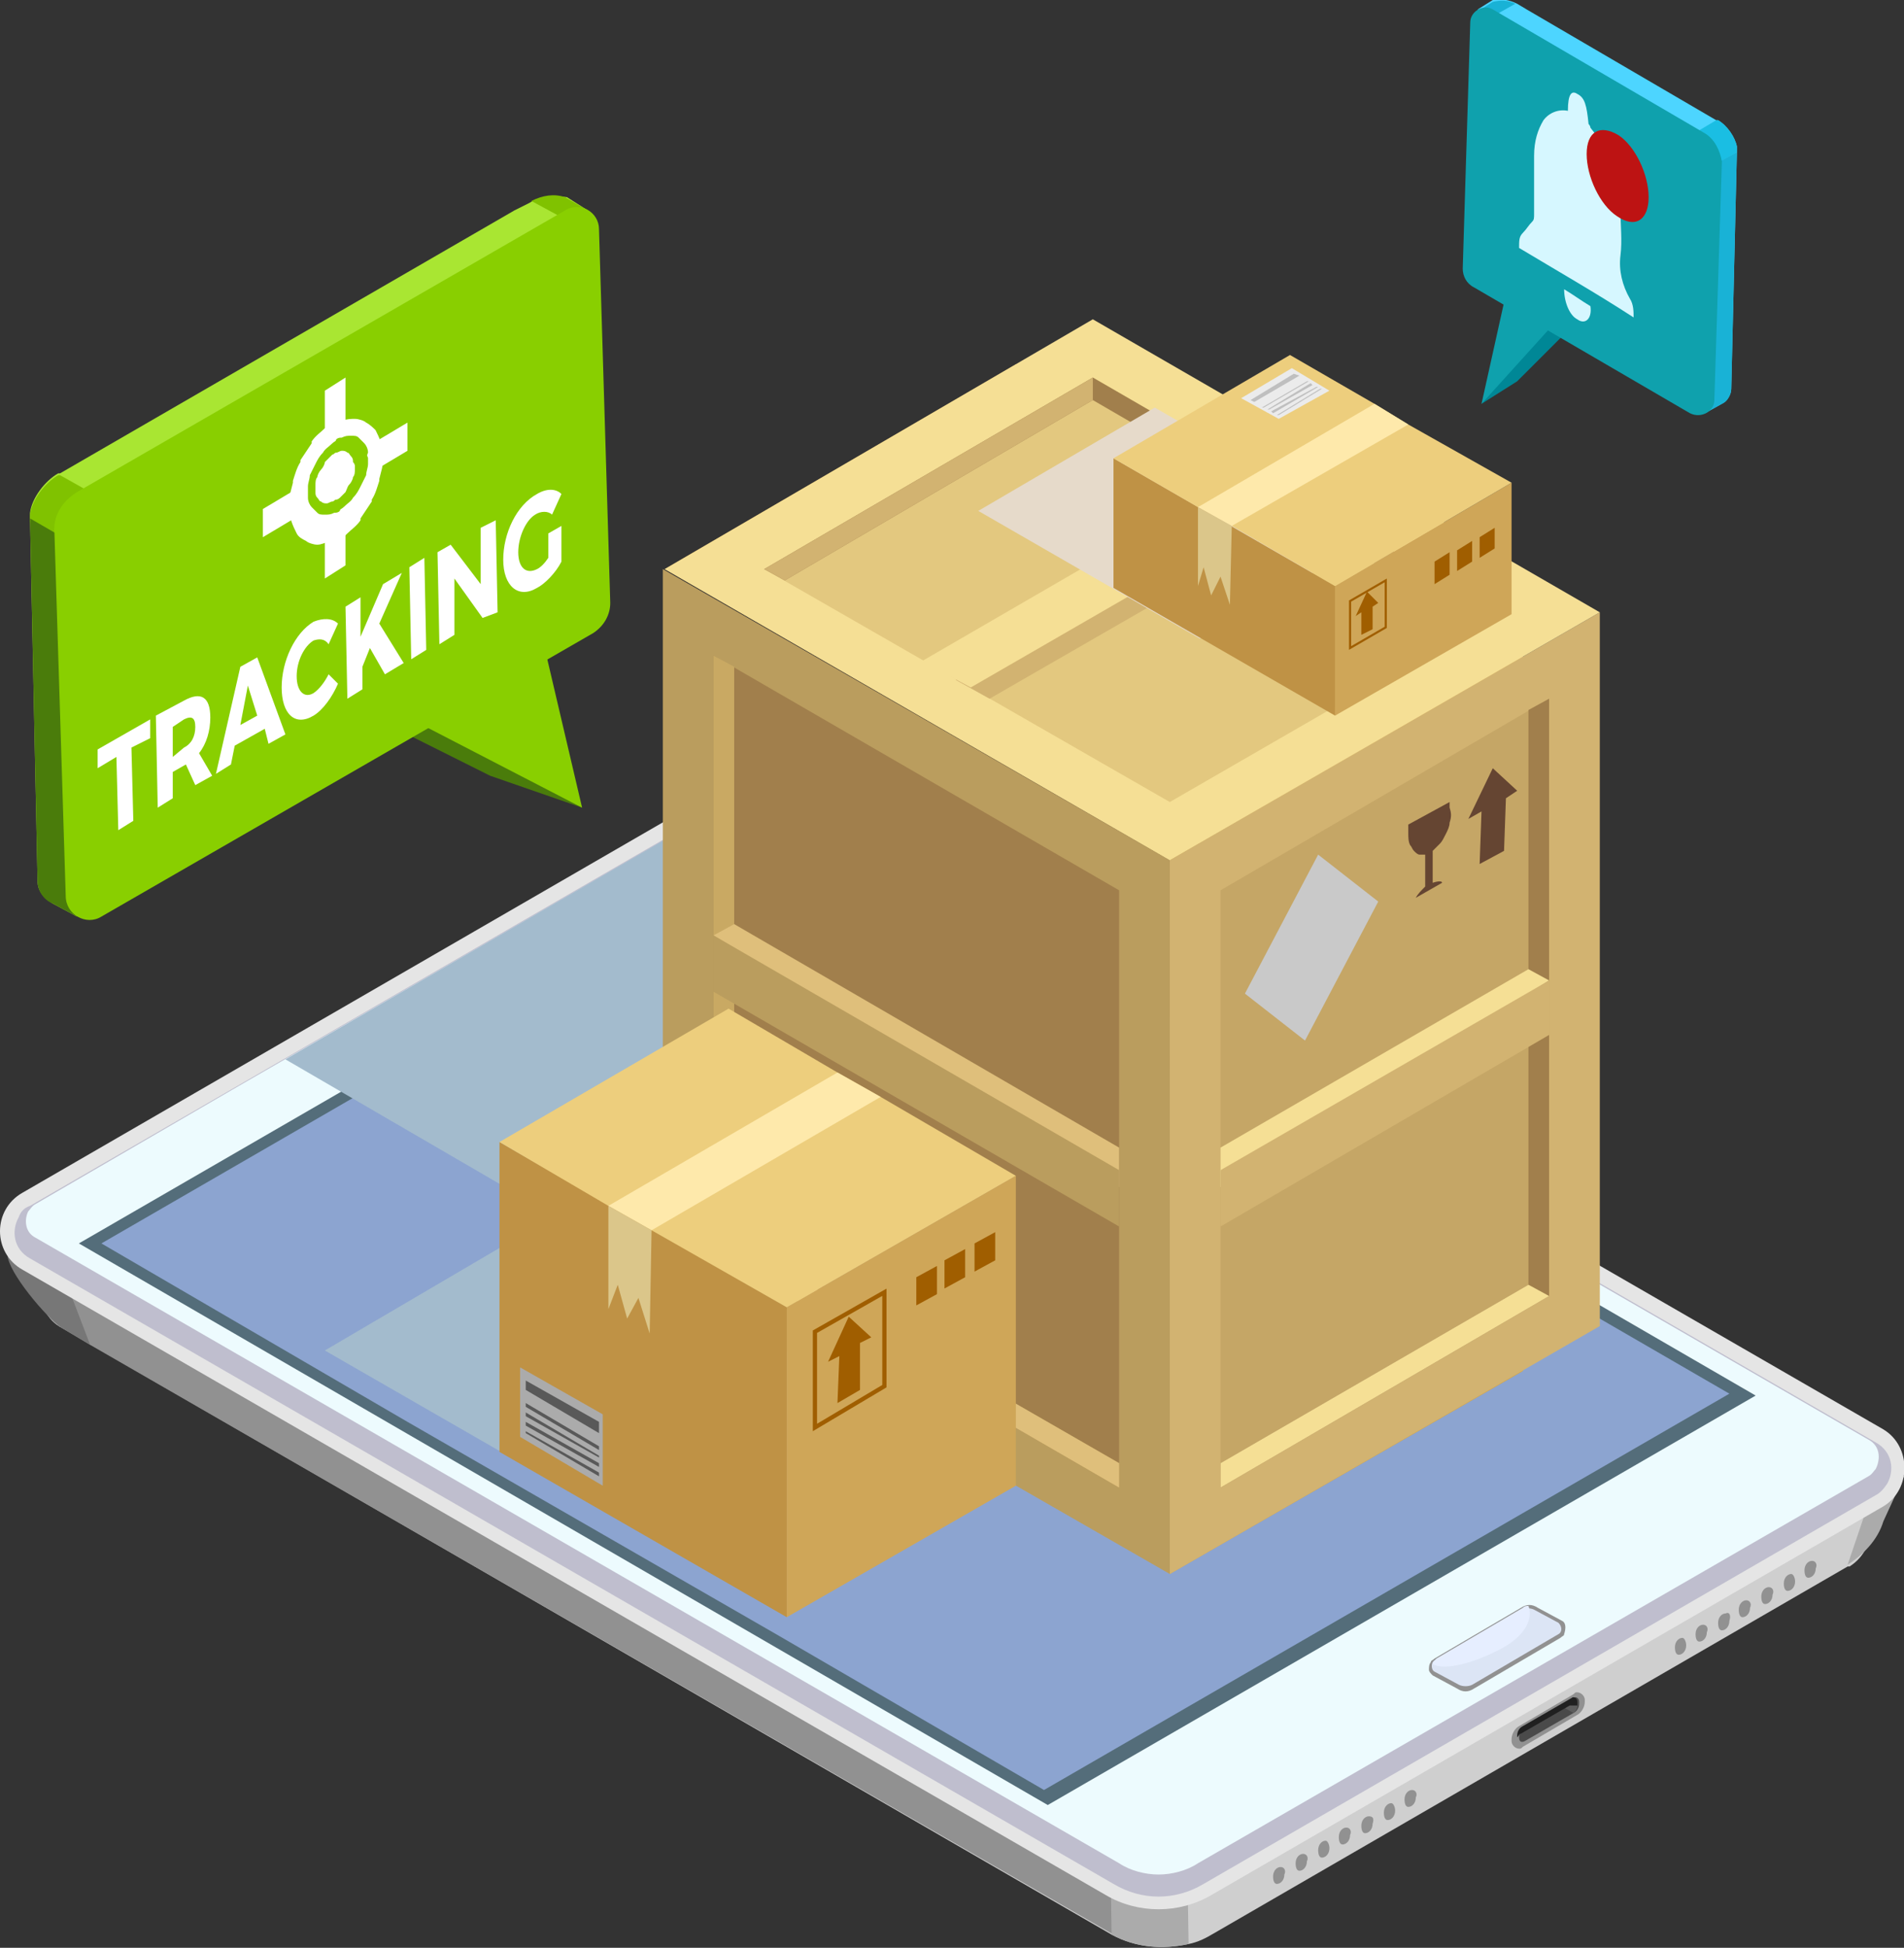 <?xml version="1.0" encoding="UTF-8"?> <!-- Generator: Adobe Illustrator 24.0.2, SVG Export Plug-In . SVG Version: 6.00 Build 0) --> <svg xmlns="http://www.w3.org/2000/svg" xmlns:xlink="http://www.w3.org/1999/xlink" id="Слой_1" x="0px" y="0px" viewBox="0 0 101.4 103.7" style="enable-background:new 0 0 101.4 103.7;" xml:space="preserve"><rect x="0" y="0" width="101.4" height="103.7" fill="#333333" stroke="none"/> <style type="text/css"> .st0{fill:#CFCFCF;} .st1{fill:#919191;} .st2{fill:#777777;} .st3{fill:#ABABAB;} .st4{fill:#E5E5E5;} .st5{fill:#BFBECE;} .st6{fill:#EDFBFE;} .st7{fill:#546D7A;} .st8{fill:#8CA4D0;} .st9{fill:#4A4A4A;} .st10{fill:#5D5D5D;} .st11{fill:#202020;} .st12{fill:#A3BBCD;} .st13{fill:#BA9D5E;} .st14{fill:#A17F4C;} .st15{fill:#D1A64F;} .st16{fill:#D2B371;} .st17{fill:#C5A666;} .st18{fill:#F5DF95;} .st19{fill:#C9A963;} .st20{fill:#DFBF7B;} .st21{fill:#E3C87F;} .st22{fill:#654532;} .st23{fill:#C9C9C9;} .st24{fill:#BF9245;} .st25{fill:#CFA658;} .st26{fill:none;stroke:#A05E00;stroke-width:0.225;stroke-miterlimit:10;} .st27{fill:#A05E00;} .st28{fill:#EDCE7D;} .st29{fill:#FEE9AB;} .st30{fill:#595959;} .st31{fill:#DBC68A;} .st32{fill:#E6DACA;} .st33{fill:#EBEBEB;} .st34{fill:#BFBFBF;} .st35{fill:none;stroke:#A05E00;stroke-width:0.113;stroke-miterlimit:10;} .st36{fill:#DCE5F5;} .st37{fill:#E6EEFF;} .st38{fill:#008796;} .st39{fill:#4DD5FF;} .st40{fill:#19B2D6;} .st41{fill:#1ABEE3;} .st42{fill:#0FA1AD;} .st43{fill:#4A7C0B;} .st44{fill:#A9E632;} .st45{fill:#80C200;} .st46{fill:#89CF00;} .st47{fill:#FFFFFF;} .st48{fill:#D6F7FF;} .st49{fill:#BD1313;} </style> <path id="XMLID_1737_" class="st0" d="M101.4,78l-1.1-0.2l-7.2-1.4L42.6,47.1c-1.7-1-3.9-1-5.6,0L10.3,62.6l-6.5,3.7L0,65.5l2.1,3.1 c0,0.8,0.4,1.7,1.2,2.1L59.2,103c1.3,0.7,2.7,0.8,4.1,0.5c0.5-0.1,0.9-0.3,1.4-0.6l33.7-19.5c0,0,0,0,0.1,0c0.8-0.5,1.2-1.4,1.1-2.2 l0,0L101.4,78z"></path> <path id="XMLID_9131_" class="st1" d="M59.1,90.7l0.2,12.3L4.8,71.6l-1.5-0.9c-0.8-0.5-1.2-1.3-1.2-2.1L0,65.5l2.7,0.5l1.1,0.2 l6.5-3.7L59.1,90.7z"></path> <path id="XMLID_9132_" class="st2" d="M2.7,66.1l2.1,5.5l-1.5-0.9c-0.8-0.5-2.9-3-2.9-3.9L0,65.5L2.7,66.1z"></path> <path id="XMLID_1736_" class="st3" d="M63.1,91l-4.1-0.3l0.2,12.3c1.3,0.7,2.7,0.8,4.1,0.5L63.1,91z"></path> <path id="XMLID_1735_" class="st3" d="M101.4,78.6l-1.1-0.9l-1.9,5.6c0.8-0.5,1.6-1.3,1.9-2.3l0,0L101.4,78.6z"></path> <path id="XMLID_1734_" class="st4" d="M100.3,80.2l-35.8,20.7c-1.7,1-3.9,1-5.6,0L1.2,67.6c-1.6-0.9-1.6-3.2,0-4.1L37,42.8 c1.7-1,3.9-1,5.6,0l57.7,33.3C101.8,77,101.8,79.3,100.3,80.2z"></path> <path id="XMLID_1733_" class="st5" d="M1,64.8c-0.4,0.7-0.3,1.7,0.6,2.2l57.7,33.3c1.5,0.9,3.3,0.9,4.8,0l35.8-20.7 c0.2-0.1,0.4-0.3,0.6-0.6c0.4-0.7,0.3-1.7-0.6-2.2L42.2,43.5c-1.5-0.9-3.3-0.9-4.8,0L1.6,64.2C1.3,64.3,1.1,64.5,1,64.8z"></path> <path id="XMLID_9133_" class="st6" d="M99.9,78.2c-0.1,0.1-0.2,0.3-0.4,0.4L63.8,99.2c-0.6,0.4-1.4,0.6-2.1,0.6s-1.5-0.2-2.1-0.6 L1.9,65.9c-0.6-0.3-0.6-1-0.4-1.4c0.1-0.1,0.2-0.3,0.4-0.4l10.5-6.1L37,43.8l0.7-0.4c0.6-0.4,1.4-0.6,2.1-0.6c0.7,0,1.5,0.2,2.1,0.6 l57.7,33.3C100.2,77.1,100.1,77.8,99.9,78.2z"></path> <polygon id="XMLID_1732_" class="st7" points="93.5,74.3 55.8,96.1 4.2,66.2 41.9,44.4 "></polygon> <polygon id="XMLID_9134_" class="st8" points="92.1,74.2 55.6,95.3 41.5,87.1 21.7,75.7 5.4,66.2 41.9,45.1 75,64.3 75,64.3 "></polygon> <g id="XMLID_15109_"> <path id="XMLID_4_" class="st1" d="M68.2,99.4c-0.2,0-0.4,0.2-0.4,0.5c0,0.3,0.1,0.4,0.2,0.4c0.2,0,0.4-0.2,0.4-0.5 C68.5,99.6,68.4,99.4,68.2,99.4z"></path> <path class="st1" d="M69.4,98.7c-0.2,0-0.4,0.2-0.4,0.5c0,0.3,0.1,0.4,0.2,0.4c0.2,0,0.4-0.2,0.4-0.5 C69.7,98.9,69.6,98.7,69.4,98.7z"></path> <path class="st1" d="M70.6,98c-0.2,0-0.4,0.2-0.4,0.5c0,0.3,0.1,0.4,0.2,0.4c0.2,0,0.4-0.2,0.4-0.5C70.8,98.2,70.7,98,70.6,98z"></path> <path class="st1" d="M71.7,97.3c-0.2,0-0.4,0.2-0.4,0.5c0,0.3,0.1,0.4,0.2,0.4c0.2,0,0.4-0.2,0.4-0.5C72,97.5,71.9,97.3,71.7,97.3z "></path> <path class="st1" d="M72.9,96.7c-0.2,0-0.4,0.2-0.4,0.5c0,0.3,0.1,0.4,0.2,0.4c0.2,0,0.4-0.2,0.4-0.5 C73.2,96.8,73.1,96.7,72.9,96.7z"></path> <path class="st1" d="M74.1,96c-0.2,0-0.4,0.2-0.4,0.5c0,0.3,0.1,0.4,0.2,0.4c0.2,0,0.4-0.2,0.4-0.5C74.3,96.2,74.2,96,74.1,96z"></path> <path id="XMLID_3_" class="st1" d="M75.2,95.3c-0.2,0-0.4,0.2-0.4,0.5c0,0.3,0.1,0.4,0.2,0.4c0.2,0,0.4-0.2,0.4-0.5 C75.5,95.5,75.4,95.3,75.2,95.3z"></path> </g> <g id="XMLID_15094_"> <path id="XMLID_2_" class="st1" d="M89.6,87.2c-0.2,0-0.4,0.2-0.4,0.5c0,0.3,0.1,0.4,0.2,0.4c0.2,0,0.4-0.2,0.4-0.5 C89.8,87.4,89.7,87.2,89.6,87.2z"></path> <path class="st1" d="M90.7,86.5c-0.2,0-0.4,0.2-0.4,0.5c0,0.3,0.1,0.4,0.2,0.4c0.2,0,0.4-0.2,0.4-0.5C91,86.7,90.9,86.5,90.7,86.5z "></path> <path class="st1" d="M91.9,85.9c-0.2,0-0.4,0.2-0.4,0.5c0,0.3,0.1,0.4,0.2,0.4c0.2,0,0.4-0.2,0.4-0.5C92.2,86,92.1,85.8,91.9,85.9z "></path> <path class="st1" d="M93,85.2c-0.2,0-0.4,0.2-0.4,0.5c0,0.3,0.1,0.4,0.2,0.4c0.2,0,0.4-0.2,0.4-0.5C93.3,85.4,93.2,85.2,93,85.2z"></path> <path class="st1" d="M94.2,84.5c-0.2,0-0.4,0.2-0.4,0.5c0,0.3,0.1,0.4,0.2,0.4c0.2,0,0.4-0.2,0.4-0.5 C94.5,84.7,94.4,84.5,94.2,84.5z"></path> <path class="st1" d="M95.4,83.8c-0.2,0-0.4,0.2-0.4,0.5c0,0.3,0.1,0.4,0.2,0.4c0.2,0,0.4-0.2,0.4-0.5C95.6,84,95.5,83.8,95.4,83.8z "></path> <path id="XMLID_1_" class="st1" d="M96.5,83.1c-0.2,0-0.4,0.2-0.4,0.5c0,0.3,0.1,0.4,0.2,0.4c0.2,0,0.4-0.2,0.4-0.5 C96.8,83.3,96.7,83.1,96.5,83.1z"></path> </g> <g id="XMLID_9149_"> <g id="XMLID_9150_"> <path id="XMLID_1727_" class="st1" d="M80.9,93.1c0.1,0,0.1,0,0.2-0.1l2.9-1.7c0.2-0.1,0.4-0.4,0.4-0.7l0-0.1 c0-0.2-0.2-0.4-0.4-0.4c-0.1,0-0.1,0-0.2,0.1l-2.9,1.7c-0.2,0.1-0.4,0.4-0.4,0.7l0,0.1C80.5,92.9,80.7,93.1,80.9,93.1z"></path> <path id="XMLID_1726_" class="st9" d="M81.2,92.7l2.6-1.5c0.2-0.1,0.3-0.3,0.3-0.5l0-0.1c0-0.2-0.2-0.3-0.3-0.2l-2.6,1.5 c-0.2,0.1-0.3,0.3-0.3,0.5l0,0.1C80.9,92.7,81,92.8,81.2,92.7z"></path> <path id="XMLID_1725_" class="st10" d="M83.7,90.5c0.1-0.1,0.3,0,0.3,0.2l0,0.1c0,0.2-0.1,0.3-0.2,0.4l-0.7-0.4L83.7,90.5z"></path> </g> <path id="XMLID_1724_" class="st11" d="M83.6,90.8L81,92.3c-0.1,0-0.1,0.1-0.2,0.2l0-0.1c0-0.2,0.1-0.4,0.3-0.5l2.6-1.5 c0.1-0.1,0.3,0,0.3,0.2l0,0.1c0,0,0,0.1,0,0.1C83.9,90.8,83.7,90.8,83.6,90.8z"></path> </g> <g id="XMLID_9151_"> <polygon id="XMLID_9152_" class="st12" points="59.6,55.7 36.7,68.9 15.2,56.4 38,43.2 "></polygon> <g id="XMLID_9153_"> <polygon id="XMLID_9154_" class="st13" points="62.3,83.8 35.3,68.3 35.3,30.3 62.3,45.8 "></polygon> <polygon id="XMLID_9155_" class="st14" points="59.6,47.4 59.6,79.2 38,66.7 38,34.9 "></polygon> <polygon id="XMLID_1723_" class="st15" points="81.1,34.9 62.3,45.8 62.3,83.8 81.1,73 "></polygon> <polygon id="XMLID_1722_" class="st16" points="62.3,83.8 85.2,70.6 85.2,32.6 62.3,45.8 "></polygon> <polygon id="XMLID_1721_" class="st17" points="65,47.4 65,79.2 82.5,69 82.5,37.2 "></polygon> <polygon id="XMLID_1720_" class="st14" points="81.4,68.4 81.4,37.8 82.5,37.2 82.5,69 65,79.2 65,77.9 "></polygon> <polygon id="XMLID_1719_" class="st18" points="65,61.1 65,63.2 82.5,52.2 81.4,51.6 "></polygon> <polygon id="XMLID_1718_" class="st16" points="82.5,55.1 82.5,52.2 65,62.3 65,65.3 "></polygon> <polygon id="XMLID_1717_" class="st18" points="81.4,68.4 82.5,69 65,79.2 65,77.9 "></polygon> <polygon id="XMLID_9156_" class="st19" points="39.1,66.1 39.1,35.5 38,34.9 38,66.7 59.6,79.2 59.6,77.9 "></polygon> <polygon id="XMLID_9157_" class="st20" points="59.6,61.1 59.6,63.2 38,49.8 39.1,49.2 "></polygon> <polygon id="XMLID_9158_" class="st13" points="38,52.8 38,49.8 59.6,62.3 59.6,65.3 "></polygon> <polygon id="XMLID_9159_" class="st20" points="39.1,66.1 38,66.7 59.6,79.2 59.6,77.9 "></polygon> <g id="XMLID_9160_"> <polygon id="XMLID_1716_" class="st15" points="81.1,34.9 62.3,45.8 35.4,30.3 54.1,19.4 "></polygon> <polygon id="XMLID_1715_" class="st18" points="35.4,30.3 58.2,17 85.2,32.6 62.3,45.8 "></polygon> <polygon id="XMLID_1714_" class="st21" points="62.3,42.7 40.7,30.3 58.2,20.1 79.8,32.6 "></polygon> <polygon id="XMLID_1713_" class="st14" points="58.2,21.3 78.7,33.2 79.8,32.6 58.2,20.1 40.7,30.3 41.8,30.9 "></polygon> <polygon id="XMLID_1712_" class="st16" points="52.7,37.2 50.9,36.2 69.2,26.5 69.2,27.7 "></polygon> <polygon id="XMLID_1711_" class="st18" points="66.7,25 69.2,26.5 51.7,36.6 49.1,35.2 "></polygon> <polygon id="XMLID_1710_" class="st16" points="58.2,21.3 58.2,20.1 40.7,30.3 41.8,30.9 "></polygon> </g> <polygon id="XMLID_1709_" class="st22" points="80.2,42.5 80.1,45.3 78.8,46 78.9,43.2 78.2,43.6 79.5,40.9 80.8,42.1 "></polygon> </g> <polygon id="XMLID_1708_" class="st23" points="70.2,45.5 66.3,52.9 69.5,55.4 73.4,48 "></polygon> <path id="XMLID_9161_" class="st22" d="M77.2,43.8c0,0.2-0.1,0.4-0.2,0.6c-0.1,0.2-0.2,0.4-0.3,0.5c-0.1,0.1-0.3,0.3-0.4,0.4l0,1.7 c0.3-0.1,0.5-0.1,0.5,0l-1.4,0.8c0.1-0.2,0.3-0.4,0.5-0.6l0-1.7c-0.1,0-0.2,0-0.3,0c-0.1,0-0.2-0.1-0.3-0.2 c-0.1-0.1-0.1-0.2-0.2-0.3C75,44.8,75,44.6,75,44.3c0-0.1,0-0.2,0-0.3c0,0,0-0.1,0-0.1l1.1-0.6l1.1-0.6c0,0,0,0.1,0,0.1 c0,0.1,0,0.1,0,0.2C77.3,43.3,77.3,43.5,77.2,43.8z"></path> </g> <g id="XMLID_9162_"> <g id="XMLID_9163_"> <polygon id="XMLID_9164_" class="st12" points="29.4,64.8 17.3,71.9 32.6,80.7 44.8,73.6 "></polygon> <g id="XMLID_9165_"> <g id="XMLID_9166_"> <polygon id="XMLID_9167_" class="st24" points="41.9,86.1 26.6,77.3 26.6,60.8 41.9,69.6 "></polygon> <polygon id="XMLID_1707_" class="st25" points="54.1,62.6 41.9,69.6 41.9,86.1 54.1,79.1 "></polygon> <polygon id="XMLID_1706_" class="st26" points="47.1,68.8 43.4,70.9 43.4,76 47.1,73.8 "></polygon> </g> <polygon id="XMLID_1705_" class="st27" points="45.8,71.5 45.8,74 44.6,74.7 44.7,72.2 44.1,72.5 45.2,70.1 46.4,71.2 "></polygon> <polygon id="XMLID_9168_" class="st28" points="54.1,62.6 41.9,69.6 34.7,65.5 32.4,64.2 26.6,60.8 38.8,53.7 44.6,57.1 46.9,58.4 "></polygon> </g> </g> <polygon id="XMLID_9169_" class="st29" points="34.7,65.5 32.4,64.2 44.6,57.1 46.9,58.4 "></polygon> <g id="XMLID_9170_"> <polygon id="XMLID_9171_" class="st3" points="32.1,79.1 27.7,76.5 27.7,72.8 32.1,75.3 "></polygon> <polygon id="XMLID_9172_" class="st30" points="31.9,78.6 28,76.3 28,76.2 31.9,78.4 "></polygon> <polygon id="XMLID_9173_" class="st30" points="31.9,78.1 28,75.9 28,75.7 31.9,77.9 "></polygon> <polygon id="XMLID_9174_" class="st30" points="31.9,77.6 28,75.4 28,75.2 31.9,77.5 "></polygon> <polygon id="XMLID_9175_" class="st30" points="31.9,77.2 28,74.9 28,74.7 31.9,77 "></polygon> <polygon id="XMLID_9176_" class="st30" points="31.9,76.3 28,74 28,73.5 31.9,75.7 "></polygon> </g> <polygon id="XMLID_9177_" class="st31" points="32.4,64.2 32.4,69.7 32.9,68.4 33.4,70.2 34,69.1 34.6,71 34.7,65.5 "></polygon> <polygon id="XMLID_1704_" class="st27" points="49.9,67.4 48.8,68 48.8,69.5 49.9,68.9 "></polygon> <polygon id="XMLID_1703_" class="st27" points="51.4,66.5 50.3,67.1 50.3,68.6 51.4,68 "></polygon> <polygon id="XMLID_1702_" class="st27" points="53,65.6 51.9,66.2 51.9,67.7 53,67.1 "></polygon> </g> <g id="XMLID_9178_"> <g id="XMLID_9179_"> <polygon id="XMLID_9180_" class="st32" points="61.5,21.7 52.1,27.2 63.9,34 73.3,28.5 "></polygon> <g id="XMLID_9181_"> <g id="XMLID_9182_"> <polygon id="XMLID_9183_" class="st24" points="71.1,38.1 59.3,31.3 59.3,24.4 71.1,31.2 "></polygon> <polygon id="XMLID_1701_" class="st25" points="80.5,25.7 71.1,31.2 71.1,38.1 80.5,32.7 "></polygon> </g> <polygon id="XMLID_9184_" class="st28" points="80.5,25.7 71.1,31.2 65.6,28 63.8,27 59.3,24.4 68.7,18.9 73.2,21.5 75,22.6 "></polygon> </g> </g> <polygon id="XMLID_9185_" class="st29" points="65.6,28 63.8,27 73.2,21.5 75,22.6 "></polygon> <polygon id="XMLID_9186_" class="st31" points="63.8,27 63.8,31.2 64.1,30.2 64.5,31.7 65,30.7 65.5,32.2 65.6,28 "></polygon> <polygon id="XMLID_1700_" class="st27" points="77.2,29.4 76.4,29.9 76.4,31.1 77.2,30.6 "></polygon> <polygon id="XMLID_1699_" class="st27" points="78.4,28.8 77.6,29.3 77.6,30.4 78.4,29.9 "></polygon> <polygon id="XMLID_1698_" class="st27" points="79.6,28.1 78.8,28.6 78.8,29.7 79.6,29.2 "></polygon> <g id="XMLID_9187_"> <polygon id="XMLID_1697_" class="st33" points="70.8,20.8 68.1,22.3 66.1,21.2 68.8,19.6 "></polygon> <polygon id="XMLID_1696_" class="st34" points="70.4,20.7 68.1,22.1 68,22.1 70.3,20.7 "></polygon> <polygon id="XMLID_1695_" class="st34" points="70.2,20.6 67.8,22 67.7,21.9 70.1,20.6 "></polygon> <polygon id="XMLID_1694_" class="st34" points="69.9,20.5 67.6,21.8 67.5,21.8 69.8,20.4 "></polygon> <polygon id="XMLID_1693_" class="st34" points="69.7,20.3 67.3,21.7 67.2,21.7 69.6,20.3 "></polygon> <polygon id="XMLID_1692_" class="st34" points="69.2,20 66.8,21.4 66.6,21.3 68.9,19.9 "></polygon> </g> <g id="XMLID_9188_"> <polygon id="XMLID_1691_" class="st35" points="73.8,30.9 71.9,32 71.9,34.5 73.8,33.4 "></polygon> <polygon id="XMLID_2081_" class="st27" points="73.1,32.3 73.1,33.5 72.5,33.8 72.5,32.6 72.2,32.8 72.8,31.5 73.4,32.1 "></polygon> </g> </g> <g id="XMLID_9189_"> <path id="XMLID_1690_" class="st1" d="M83.3,87c0,0.1-0.1,0.1-0.2,0.2l-4.6,2.7c-0.3,0.2-0.6,0.2-0.9,0l-1.3-0.7 c-0.1-0.1-0.2-0.2-0.2-0.3c0-0.1,0-0.3,0.1-0.4c0-0.1,0.1-0.1,0.2-0.2l4.6-2.7c0.3-0.2,0.6-0.2,0.9,0l1.3,0.7 C83.4,86.4,83.4,86.7,83.3,87z"></path> <path id="XMLID_8684_" class="st36" d="M83,87l-4.6,2.7c-0.2,0.1-0.5,0.1-0.7,0l-1.3-0.7c-0.2-0.1-0.2-0.5,0-0.6l4.6-2.7 c0.2-0.1,0.5-0.1,0.7,0l1.3,0.7C83.2,86.6,83.2,86.9,83,87z"></path> <path id="XMLID_8711_" class="st37" d="M79.5,88c-0.8,0.4-2.5,1-3.2,0.6c0-0.1,0.1-0.2,0.2-0.3l4.6-2.7c0.1-0.1,0.2-0.1,0.3-0.1 C81.6,86,81.5,87.1,79.5,88z"></path> </g> <g id="XMLID_11037_"> <g id="XMLID_11038_"> <polygon id="XMLID_11060_" class="st38" points="84,17.1 80.8,20.3 78.9,21.5 81.3,16.1 "></polygon> <g id="XMLID_11040_"> <path id="XMLID_11059_" class="st39" d="M78.7,0.5l0.8,1L90.8,22l0.9-0.5c0.3-0.2,0.5-0.5,0.5-0.8l0.3-12.6l0-0.3 c-0.1-0.5-0.5-1.1-1-1.4l-0.1,0L81.3,0.5l-0.5-0.3c-0.4-0.2-0.9-0.3-1.3-0.2L78.7,0.5z"></path> <path id="XMLID_11058_" class="st40" d="M79.1,1.1l-0.4-0.5l0.8-0.5C79.9,0,80.3,0,80.7,0.2L79.1,1.1z"></path> <path id="XMLID_11057_" class="st41" d="M87.7,8.6l0.4,2l4.4-2.5l0-0.3c-0.1-0.5-0.5-1.1-1-1.4l-0.1,0L87.7,8.6z"></path> <path id="XMLID_11044_" class="st40" d="M88.7,10.2l3.8-2.1l-0.3,12.6c0,0.3-0.2,0.7-0.5,0.8L90.8,22l-2.1-2.9L88.7,10.2z"></path> <path id="XMLID_11041_" class="st42" d="M90.8,7.1L79.5,0.5c-0.5-0.3-1.2,0.1-1.2,0.7l-0.4,13.1c0,0.4,0.2,0.8,0.6,1L90,22 c0.6,0.3,1.3-0.1,1.3-0.7l0.4-12.7C91.6,8,91.3,7.4,90.8,7.1z"></path> </g> <polygon id="XMLID_11039_" class="st42" points="82.7,17.3 78.9,21.5 80.1,16.1 "></polygon> </g> </g> <g id="XMLID_11035_"> <g id="XMLID_9543_"> <g id="XMLID_11046_"> <polygon id="XMLID_11055_" class="st43" points="20.7,38.6 26.1,41.3 31,43 24.3,36.4 "></polygon> <g id="XMLID_11049_"> <path id="XMLID_11054_" class="st44" d="M31.3,11.2l-1.1,1.6l-26.1,36l-1.3-0.7C2.3,47.8,2,47.4,2,46.9L1.6,27.7l0-0.4 c0.1-0.8,0.8-1.7,1.5-2.1l0.1,0l24.2-14l0.8-0.4c0.6-0.4,1.3-0.4,2-0.3L31.3,11.2z"></path> <path id="XMLID_11053_" class="st45" d="M30.7,12l0.6-0.8l-1.2-0.7c-0.6-0.2-1.2-0.1-1.8,0.2L30.7,12z"></path> <path id="XMLID_11052_" class="st45" d="M8.9,28.5l-0.6,3.1l-6.7-3.8l0-0.4c0.1-0.8,0.8-1.7,1.5-2.1l0.1,0L8.9,28.5z"></path> <path id="XMLID_11051_" class="st43" d="M7.3,30.9l-5.7-3.3L2,46.9c0,0.5,0.3,1,0.8,1.2l1.3,0.7l3.2-4.4L7.3,30.9z"></path> <path id="XMLID_11050_" class="st46" d="M4.1,26.2l26-15c0.8-0.5,1.8,0.1,1.8,1l0.6,19.9c0,0.6-0.3,1.2-0.9,1.6L5.4,48.8 c-0.8,0.5-1.9-0.1-1.9-1.1L2.9,28.4C2.8,27.5,3.3,26.7,4.1,26.2z"></path> </g> <polygon id="XMLID_11047_" class="st46" points="22.3,38.5 31,43 29.1,34.9 "></polygon> </g> </g> <g id="XMLID_15779_"> <path id="XMLID_15780_" class="st47" d="M7,39.8l0.1,3.9l-0.8,0.5l-0.1-3.9l-1,0.6l0-1L8,38.3l0,1L7,39.8z"></path> <path id="XMLID_15782_" class="st47" d="M9.9,40.7L9.9,40.7l-0.7,0.4l0,1.4l-0.8,0.5l-0.1-4.9l1.5-0.8c0.9-0.5,1.4-0.2,1.4,0.9 c0,0.7-0.2,1.4-0.6,1.9l0.7,1.2l-0.9,0.5L9.9,40.7z M9.8,39.8c0.4-0.2,0.6-0.6,0.6-1.1c0-0.5-0.2-0.6-0.6-0.4l-0.6,0.4l0,1.6 L9.8,39.8z"></path> <path id="XMLID_15785_" class="st47" d="M12.5,39.7l-0.2,1l-0.8,0.5l1.3-5.7l0.9-0.5l1.5,4.1l-0.9,0.5l-0.2-0.8L12.5,39.7z M13.2,36.5l-0.4,2.1l0.9-0.5L13.2,36.5z"></path> <path id="XMLID_15788_" class="st47" d="M18,33.2l-0.5,1.1c-0.2-0.3-0.5-0.3-0.8-0.2c-0.5,0.3-0.9,1.1-0.9,1.9 c0,0.8,0.4,1.2,0.9,0.9c0.3-0.2,0.6-0.6,0.8-1l0.5,0.5c-0.3,0.7-0.8,1.4-1.3,1.7c-1,0.6-1.7-0.1-1.7-1.5c0-1.4,0.7-2.9,1.7-3.5 C17.2,32.9,17.7,32.9,18,33.2z"></path> <path id="XMLID_15790_" class="st47" d="M19.7,34.5l-0.4,1l0,1.2l-0.8,0.5l-0.1-4.9l0.8-0.5l0,2.1l1.2-2.8l1-0.6l-1.2,2.7l1.3,2.1 l-1,0.6L19.7,34.5z"></path> <path id="XMLID_15792_" class="st47" d="M21.9,35.1l-0.1-4.9l0.8-0.5l0.1,4.9L21.9,35.1z"></path> <path id="XMLID_15794_" class="st47" d="M25.7,32.9l-1.5-2.1l0,3l-0.8,0.5l-0.1-4.9l0.7-0.4l1.6,2.1l0-3l0.8-0.4l0.1,4.9 L25.7,32.9z"></path> <path id="XMLID_15796_" class="st47" d="M29.9,28l0,1.9c-0.3,0.6-0.9,1.2-1.3,1.4c-1,0.6-1.8-0.1-1.8-1.5c0-1.4,0.7-2.9,1.8-3.5 c0.5-0.3,1-0.3,1.3,0l-0.5,1.1c-0.2-0.2-0.6-0.2-0.9,0c-0.5,0.3-0.9,1.2-0.9,2c0,0.8,0.4,1.2,1,0.9c0.2-0.1,0.4-0.3,0.6-0.6l0-1.3 L29.9,28z"></path> </g> <g id="XMLID_11032_"> <path id="XMLID_10934_" class="st47" d="M20.4,23.9c0,0.2,0,0.3,0,0.5l0,0c0,0,0,0,0,0.1c0,0.3-0.1,0.6-0.2,1c0,0,0,0,0,0.1 c-0.1,0.3-0.2,0.7-0.4,1c0,0,0,0,0,0.1c-0.2,0.3-0.4,0.6-0.6,0.9c0,0,0,0,0,0.1c-0.2,0.3-0.5,0.5-0.7,0.7c0,0,0,0,0,0 c-0.1,0.1-0.2,0.2-0.4,0.2c-0.1,0.1-0.3,0.1-0.4,0.2c0,0,0,0-0.1,0c-0.3,0.1-0.5,0.2-0.7,0.2c0,0,0,0,0,0c-0.2,0-0.5-0.1-0.6-0.2 c0,0,0,0,0,0c-0.2-0.1-0.4-0.2-0.5-0.4c0,0,0,0,0,0c-0.1-0.2-0.2-0.4-0.3-0.7c0,0,0,0,0,0c0-0.1,0-0.3-0.1-0.4c0-0.2,0-0.3,0-0.5 c0,0,0,0,0-0.1c0-0.3,0.1-0.6,0.2-1c0,0,0,0,0-0.1c0.1-0.3,0.2-0.7,0.4-1c0,0,0,0,0-0.1c0.2-0.3,0.4-0.6,0.6-0.9c0,0,0,0,0-0.1 c0.2-0.3,0.5-0.5,0.7-0.7c0,0,0,0,0.1,0c0.1-0.1,0.2-0.2,0.4-0.2c0.1-0.1,0.3-0.1,0.4-0.2l0,0c0,0,0,0,0,0 c0.3-0.1,0.5-0.1,0.7-0.1c0,0,0,0,0,0c0.2,0,0.5,0.1,0.6,0.2c0,0,0,0,0,0c0.2,0.1,0.4,0.3,0.5,0.4c0,0,0,0,0,0 c0.1,0.2,0.2,0.4,0.3,0.7c0,0,0,0,0,0C20.4,23.7,20.4,23.8,20.4,23.9z"></path> <g id="XMLID_10960_"> <g> <polygon id="XMLID_17_" class="st47" points="14,27.1 14,28.6 21.7,24 21.7,22.5 "></polygon> <polygon id="XMLID_16_" class="st47" points="18.4,30.1 17.3,30.8 17.3,20.8 18.4,20.1 "></polygon> </g> </g> <path id="XMLID_11029_" class="st46" d="M19.6,24.4c0,0.1,0,0.2,0,0.3l0,0c0,0,0,0,0,0c0,0.2-0.1,0.4-0.1,0.6c0,0,0,0,0,0 c-0.1,0.2-0.2,0.4-0.3,0.6c0,0,0,0,0,0c-0.1,0.2-0.2,0.4-0.4,0.6c0,0,0,0,0,0c-0.1,0.2-0.3,0.3-0.5,0.5c0,0,0,0,0,0 c-0.1,0.1-0.2,0.1-0.2,0.2c-0.1,0.1-0.2,0.1-0.3,0.1c0,0,0,0,0,0c-0.2,0.1-0.3,0.1-0.5,0.1c0,0,0,0,0,0c-0.2,0-0.3,0-0.4-0.1 c0,0,0,0,0,0c-0.1-0.1-0.2-0.2-0.3-0.3c0,0,0,0,0,0c-0.1-0.1-0.2-0.3-0.2-0.5c0,0,0,0,0,0c0-0.1,0-0.2,0-0.3c0-0.1,0-0.2,0-0.3 c0,0,0,0,0,0c0-0.2,0.1-0.4,0.1-0.6c0,0,0,0,0,0c0.1-0.2,0.2-0.4,0.3-0.6c0,0,0,0,0,0c0.1-0.2,0.2-0.4,0.4-0.6c0,0,0,0,0,0 c0.1-0.2,0.3-0.3,0.5-0.5c0,0,0,0,0,0c0.1-0.1,0.2-0.1,0.2-0.2c0.1-0.1,0.2-0.1,0.3-0.1l0,0c0,0,0,0,0,0c0.2-0.1,0.3-0.1,0.5-0.1 c0,0,0,0,0,0c0.2,0,0.3,0,0.4,0.1c0,0,0,0,0,0c0.1,0.1,0.2,0.2,0.3,0.3c0,0,0,0,0,0c0.1,0.1,0.2,0.3,0.2,0.5c0,0,0,0,0,0 C19.5,24.3,19.6,24.3,19.6,24.4z"></path> <path id="XMLID_11030_" class="st47" d="M18.9,24.8c0,0.1,0,0.1,0,0.2l0,0c0,0,0,0,0,0c0,0.1,0,0.3-0.1,0.4c0,0,0,0,0,0 c0,0.1-0.1,0.3-0.2,0.4c0,0,0,0,0,0c-0.1,0.1-0.1,0.2-0.2,0.4c0,0,0,0,0,0c-0.1,0.1-0.2,0.2-0.3,0.3c0,0,0,0,0,0 c0,0-0.1,0.1-0.2,0.1c-0.1,0-0.1,0.1-0.2,0.1c0,0,0,0,0,0c-0.1,0-0.2,0.1-0.3,0.1c0,0,0,0,0,0c-0.1,0-0.2,0-0.3-0.1c0,0,0,0,0,0 c-0.1,0-0.1-0.1-0.2-0.2c0,0,0,0,0,0c-0.1-0.1-0.1-0.2-0.1-0.3c0,0,0,0,0,0c0-0.1,0-0.1,0-0.2c0-0.1,0-0.1,0-0.2c0,0,0,0,0,0 c0-0.1,0-0.3,0.1-0.4c0,0,0,0,0,0c0-0.1,0.1-0.3,0.2-0.4c0,0,0,0,0,0c0.1-0.1,0.2-0.3,0.2-0.4c0,0,0,0,0,0 c0.1-0.1,0.2-0.2,0.3-0.3c0,0,0,0,0,0c0,0,0.1-0.1,0.1-0.1c0.1,0,0.1-0.1,0.2-0.1l0,0c0,0,0,0,0,0c0.1,0,0.2-0.1,0.3-0.1 c0,0,0,0,0,0c0.1,0,0.2,0,0.3,0.1c0,0,0,0,0,0c0.1,0,0.1,0.1,0.2,0.2c0,0,0,0,0,0c0.1,0.1,0.1,0.2,0.1,0.3c0,0,0,0,0,0 C18.9,24.7,18.9,24.8,18.9,24.8z"></path> </g> </g> <g id="XMLID_11062_"> <path id="XMLID_11065_" class="st48" d="M81.6,11.8c0.1-0.1,0.1-0.2,0.1-0.4c0-1,0-2.1,0-3.1c0-0.8,0.2-1.4,0.5-1.9 C82.5,6,83,5.8,83.5,5.9C83.5,5,83.7,4.8,84,5c0.4,0.2,0.5,0.6,0.6,1.6c0,0,0.1,0.1,0.1,0.2c0.9,1.1,1.6,2.7,1.6,4.4 c0,0.8,0.1,1.6,0,2.4c-0.1,0.8,0.1,1.6,0.5,2.3c0.2,0.3,0.2,0.7,0.2,1c-2-1.3-4.1-2.5-6.1-3.7c0-0.4,0-0.6,0.2-0.8 C81.3,12.2,81.4,12,81.6,11.8z"></path> <path id="XMLID_11064_" class="st48" d="M84,17c-0.4-0.2-0.7-0.9-0.7-1.6c0.5,0.3,0.9,0.6,1.4,0.9C84.8,17,84.4,17.3,84,17z"></path> <path id="XMLID_11063_" class="st49" d="M86.2,7.2c0.9,0.6,1.6,2.1,1.6,3.3c0,1.2-0.7,1.7-1.7,1c-0.9-0.6-1.6-2.1-1.6-3.3 C84.5,7,85.2,6.6,86.2,7.2z"></path> </g> </svg> 